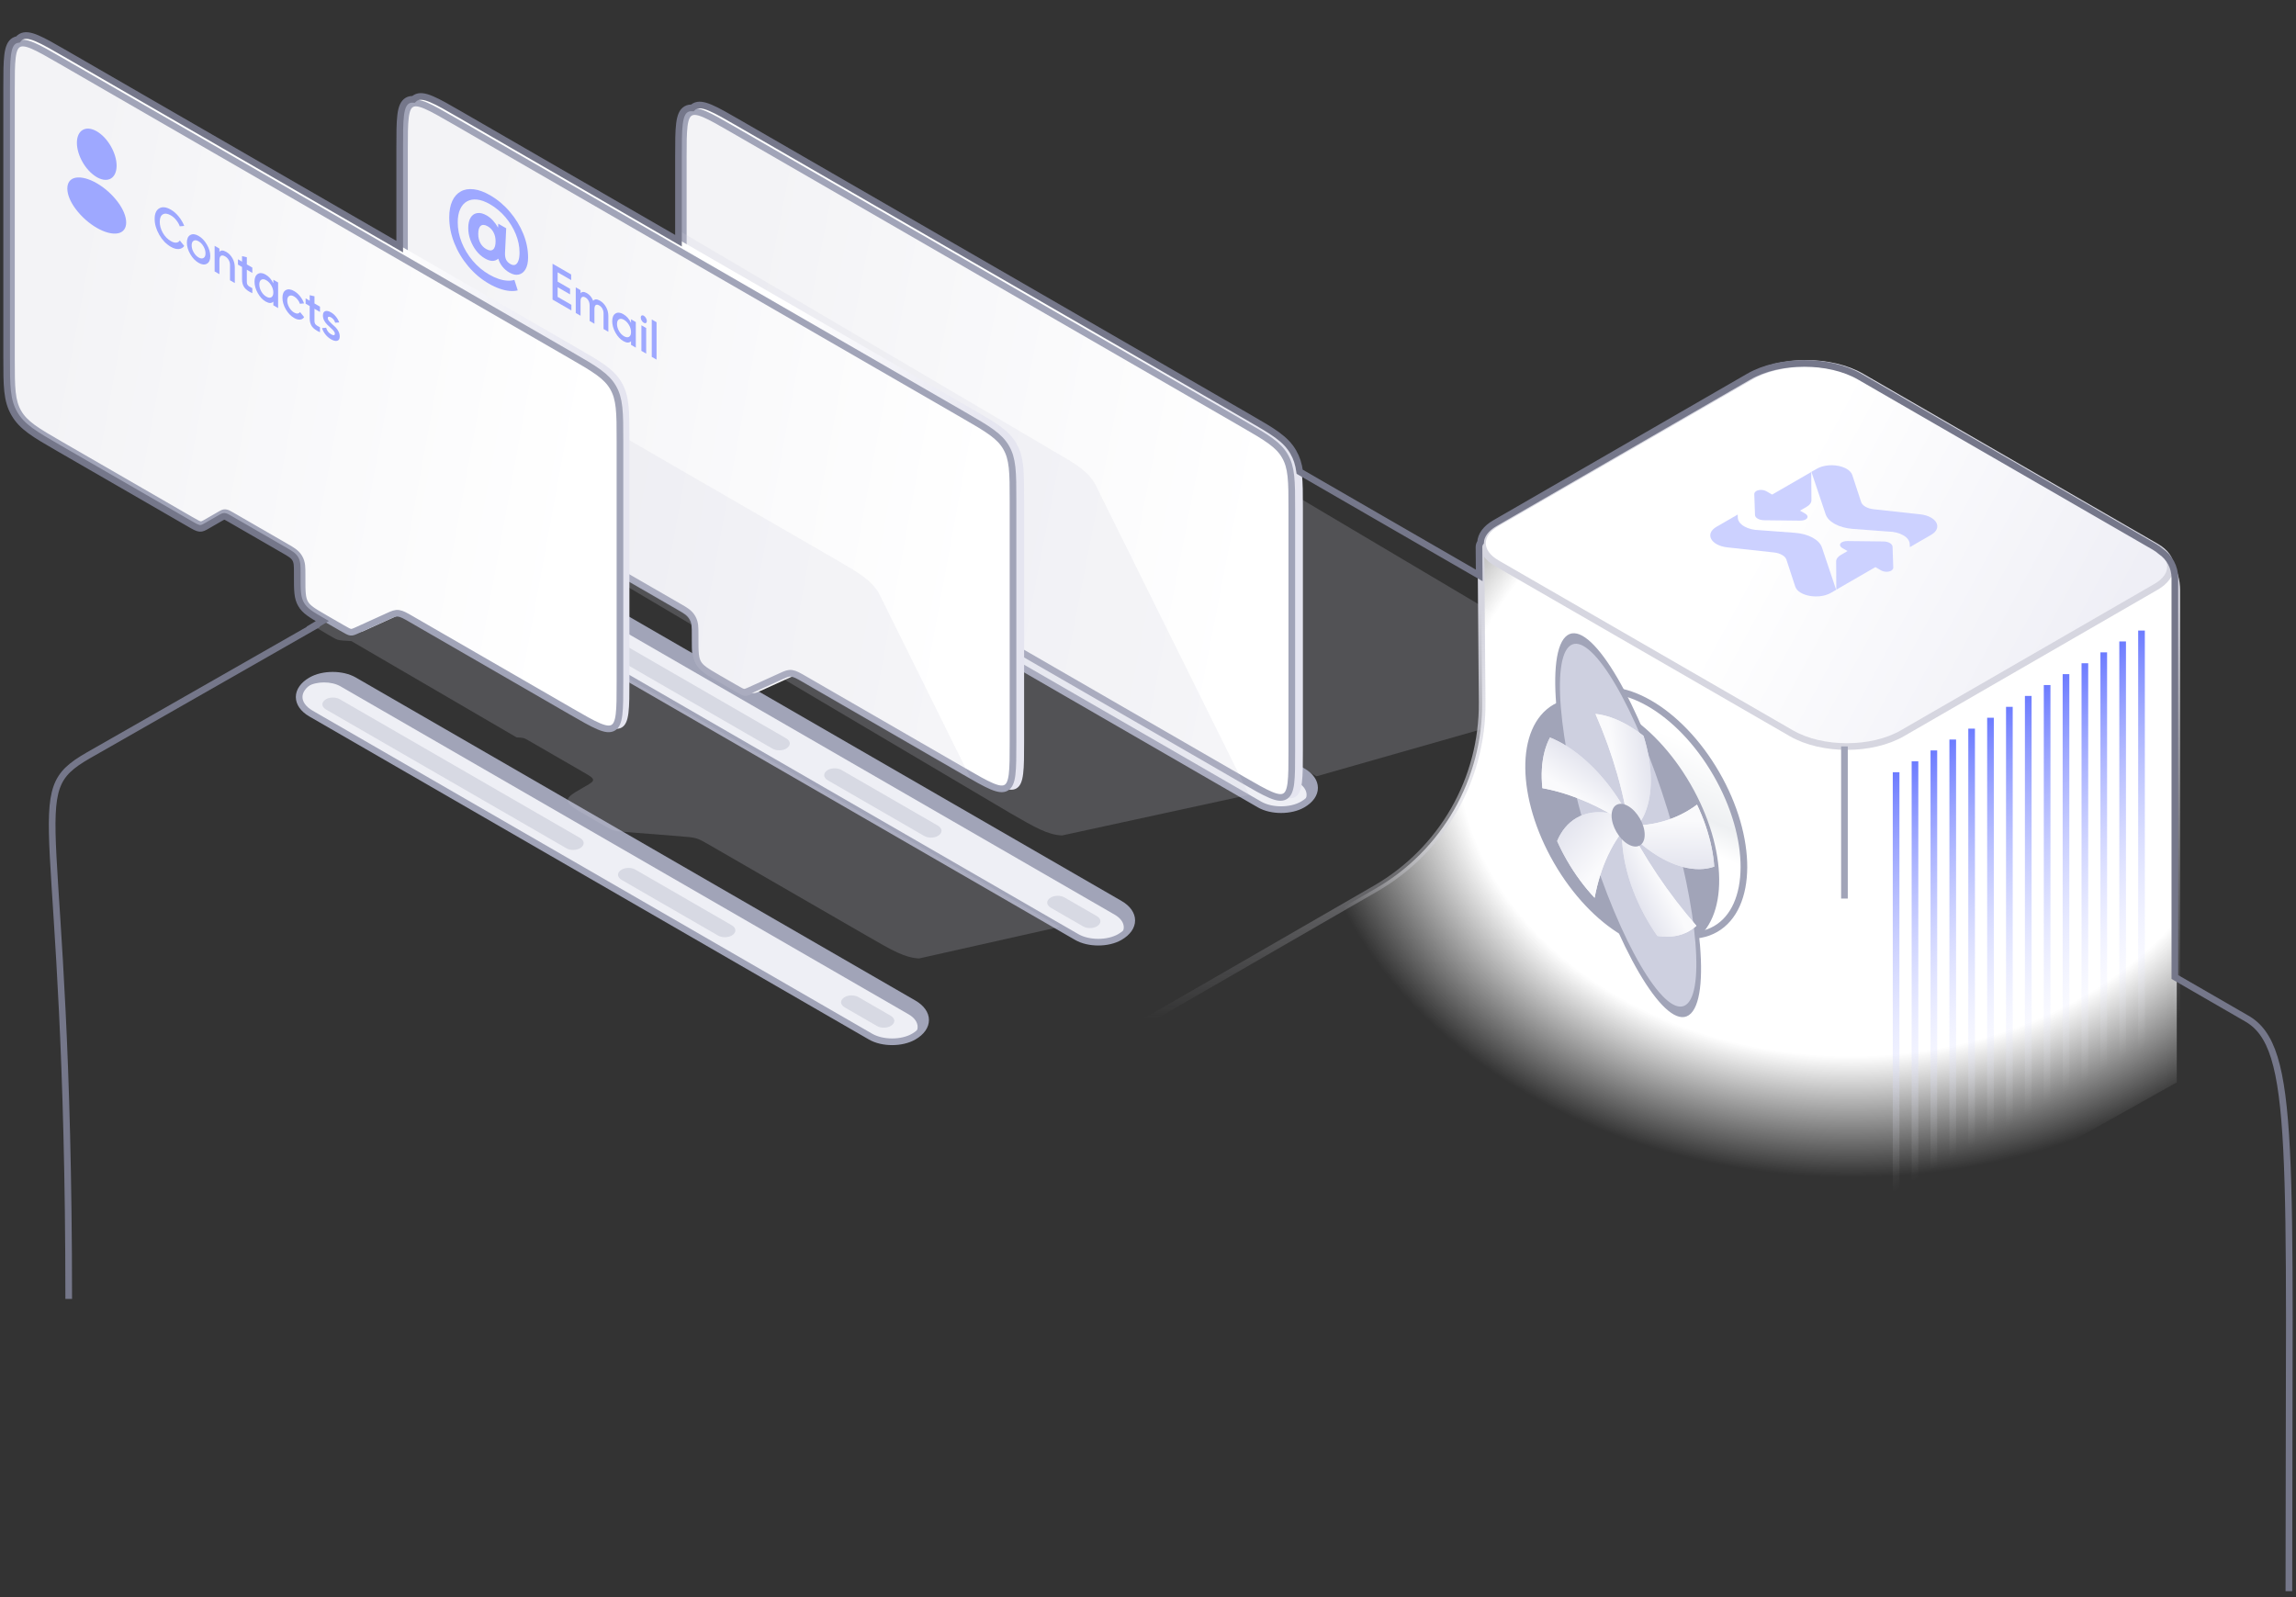 <svg width="345" height="240" viewBox="0 0 345 240" fill="none" xmlns="http://www.w3.org/2000/svg">
<rect x="0" y="0" width="345" height="240" fill="#333333" stroke="none"/>
<path opacity="0.2" d="M129.635 35.919L234.309 97.997C238.95 100.749 237.592 105.314 231.628 107.015L197.808 116.658L96.096 57.935L129.635 35.919Z" fill="#CED0E0"/>
<path d="M47.215 101.987C48.792 101.077 51.349 101.077 52.926 101.987L137.583 150.864C139.686 152.078 139.686 154.047 137.583 155.261C136.006 156.171 133.449 156.171 131.872 155.261L47.215 106.384C45.112 105.17 45.112 103.201 47.215 101.987Z" fill="#A1A4B8"/>
<path d="M46.228 103.138C47.591 102.351 49.802 102.351 51.166 103.138L136.522 152.419C138.34 153.469 138.34 155.171 136.522 156.22C135.159 157.008 132.948 157.008 131.584 156.22L46.228 106.94C44.409 105.89 44.409 104.188 46.228 103.138Z" fill="#EEEFF5"/>
<path opacity="0.3" d="M93.424 130.667C93.985 130.343 94.894 130.343 95.455 130.667L109.938 139.029C110.686 139.461 110.686 140.161 109.938 140.592C109.378 140.916 108.469 140.916 107.908 140.592L93.424 132.23C92.677 131.799 92.677 131.099 93.424 130.667Z" fill="#A1A4B8"/>
<path opacity="0.3" d="M126.941 149.824C127.502 149.501 128.411 149.501 128.972 149.824L133.819 152.623C134.566 153.054 134.566 153.754 133.819 154.186C133.258 154.51 132.349 154.51 131.788 154.186L126.941 151.388C126.194 150.956 126.194 150.256 126.941 149.824Z" fill="#A1A4B8"/>
<path opacity="0.3" d="M49.002 105.062C49.562 104.738 50.472 104.738 51.032 105.062L87.142 125.91C87.89 126.342 87.89 127.041 87.142 127.473C86.582 127.797 85.673 127.797 85.112 127.473L49.002 106.625C48.254 106.193 48.254 105.493 49.002 105.062Z" fill="#A1A4B8"/>
<path d="M46.742 102.246C48.532 101.212 51.435 101.212 53.225 102.246L137.295 150.784C139.682 152.162 139.682 154.396 137.295 155.774V155.774C135.505 156.808 132.602 156.808 130.812 155.774L46.742 107.236C44.355 105.858 44.355 103.624 46.742 102.246V102.246Z" stroke="#A1A4B8" stroke-linejoin="round"/>
<path d="M78.19 87.02C79.767 86.109 82.324 86.109 83.901 87.02L168.558 135.897C170.661 137.111 170.661 139.079 168.558 140.293C166.981 141.203 164.424 141.203 162.847 140.293L78.19 91.416C76.087 90.202 76.087 88.234 78.19 87.02Z" fill="#A1A4B8"/>
<path d="M77.203 88.171C78.566 87.383 80.777 87.383 82.141 88.171L167.497 137.451C169.316 138.501 169.316 140.203 167.497 141.253C166.134 142.04 163.923 142.04 162.559 141.253L77.203 91.972C75.384 90.922 75.384 89.221 77.203 88.171Z" fill="#EEEFF5"/>
<path opacity="0.3" d="M124.399 115.699C124.96 115.375 125.869 115.375 126.43 115.699L140.913 124.061C141.661 124.493 141.661 125.193 140.913 125.624C140.353 125.948 139.444 125.948 138.883 125.624L124.399 117.262C123.652 116.83 123.652 116.131 124.399 115.699Z" fill="#A1A4B8"/>
<path opacity="0.3" d="M157.916 134.857C158.477 134.533 159.386 134.533 159.947 134.857L164.794 137.655C165.541 138.087 165.541 138.786 164.794 139.218C164.233 139.542 163.324 139.542 162.763 139.218L157.916 136.42C157.169 135.988 157.169 135.288 157.916 134.857Z" fill="#A1A4B8"/>
<path opacity="0.3" d="M79.977 90.094C80.538 89.77 81.447 89.77 82.007 90.094L118.118 110.942C118.865 111.373 118.865 112.073 118.118 112.505C117.557 112.829 116.648 112.829 116.087 112.505L79.977 91.657C79.229 91.225 79.229 90.525 79.977 90.094Z" fill="#A1A4B8"/>
<path d="M77.717 87.278C79.507 86.245 82.41 86.245 84.2 87.278L168.27 135.816C170.657 137.194 170.657 139.428 168.27 140.806V140.806C166.48 141.84 163.577 141.84 161.787 140.806L77.717 92.269C75.33 90.891 75.33 88.656 77.717 87.278V87.278Z" stroke="#A1A4B8" stroke-linejoin="round"/>
<path d="M105.66 67.105C107.237 66.194 109.794 66.194 111.371 67.105L196.028 115.982C198.13 117.195 198.13 119.164 196.028 120.378C194.451 121.288 191.894 121.288 190.317 120.378L105.66 71.501C103.557 70.287 103.557 68.319 105.66 67.105Z" fill="#A1A4B8"/>
<path d="M104.672 68.255C106.036 67.468 108.247 67.468 109.611 68.255L194.967 117.536C196.785 118.585 196.785 120.287 194.967 121.337C193.603 122.125 191.392 122.125 190.029 121.337L104.672 72.057C102.854 71.007 102.854 69.305 104.672 68.255Z" fill="#EEEFF5"/>
<path opacity="0.3" d="M151.869 95.783C152.43 95.46 153.339 95.46 153.9 95.783L168.383 104.146C169.131 104.577 169.131 105.277 168.383 105.709C167.822 106.032 166.913 106.032 166.353 105.709L151.869 97.347C151.121 96.915 151.121 96.215 151.869 95.783Z" fill="#A1A4B8"/>
<path opacity="0.3" d="M185.387 114.941C185.947 114.617 186.856 114.617 187.417 114.941L192.264 117.739C193.011 118.171 193.011 118.871 192.264 119.303C191.703 119.626 190.794 119.626 190.233 119.303L185.387 116.504C184.639 116.073 184.639 115.373 185.387 114.941Z" fill="#A1A4B8"/>
<path opacity="0.3" d="M107.447 70.178C108.007 69.855 108.916 69.855 109.477 70.178L145.587 91.027C146.335 91.458 146.335 92.158 145.587 92.59C145.027 92.913 144.117 92.913 143.557 92.59L107.447 71.742C106.699 71.31 106.699 70.61 107.447 70.178Z" fill="#A1A4B8"/>
<path d="M105.187 67.363C106.977 66.33 109.879 66.33 111.67 67.363L195.74 115.901C198.127 117.279 198.127 119.513 195.74 120.891V120.891C193.95 121.925 191.047 121.925 189.257 120.891L105.187 72.353C102.8 70.975 102.8 68.741 105.187 67.363V67.363Z" stroke="#A1A4B8" stroke-linejoin="round"/>
<path d="M187.877 62.707L111.37 18.535C107.647 16.386 105.785 15.311 104.629 15.979C103.472 16.647 103.472 18.796 103.472 23.095V63.577C103.472 67.876 103.472 70.025 104.629 72.028C105.785 74.031 107.647 75.106 111.37 77.256L130.899 88.531L130.9 88.531C131.707 88.997 132.11 89.23 132.473 89.266C132.836 89.302 133.122 89.137 133.692 88.807L133.692 88.807L135.609 87.7C135.894 87.535 136.037 87.452 136.218 87.47C136.4 87.488 136.601 87.605 137.005 87.838L145.166 92.55L187.877 117.209C191.6 119.358 193.461 120.433 194.618 119.765C195.775 119.097 195.775 116.948 195.775 112.649V76.386C195.775 72.087 195.775 69.937 194.618 67.934C193.461 65.931 191.6 64.856 187.877 62.707Z" fill="url(#paint0_linear_125_3424)"/>
<path d="M132.153 88.705L132.153 88.705L132.153 88.705C131.558 89.049 131.34 89.162 131.075 89.136C130.81 89.11 130.509 88.945 129.667 88.459L129.667 88.459L110.137 77.183C108.263 76.102 106.901 75.314 105.862 74.553C104.834 73.8 104.186 73.118 103.702 72.279C103.218 71.44 102.951 70.538 102.813 69.272C102.673 67.991 102.672 66.418 102.672 64.254V23.773C102.672 21.609 102.673 20.037 102.813 18.917C102.951 17.811 103.218 17.217 103.702 16.937C104.186 16.657 104.834 16.724 105.862 17.157C106.901 17.596 108.263 18.381 110.137 19.463L186.644 63.635C188.518 64.716 189.88 65.504 190.919 66.265C191.947 67.018 192.594 67.7 193.079 68.539C193.563 69.378 193.83 70.28 193.968 71.546C194.108 72.827 194.109 74.4 194.109 76.563V112.827C194.109 114.99 194.108 116.562 193.968 117.682C193.83 118.789 193.563 119.383 193.079 119.663C192.594 119.942 191.947 119.876 190.919 119.442C189.88 119.003 188.518 118.218 186.644 117.136L143.933 92.477L135.772 87.766C135.75 87.753 135.729 87.74 135.708 87.728C135.368 87.532 135.083 87.366 134.819 87.34C134.556 87.314 134.355 87.431 134.115 87.571C134.1 87.579 134.085 87.588 134.069 87.597L132.153 88.705L132.153 88.705Z" fill="url(#paint1_linear_125_3424)" stroke="#A1A4B8"/>
<path opacity="0.2" d="M102.112 34.705L157.8 67.488C161.523 69.638 163.385 70.712 164.541 72.716L187.699 119.433L159.582 125.546C157.443 125.445 155.582 124.37 151.859 122.221L80.263 79.877L100.898 80.907L102.112 34.705Z" fill="#CED0E0"/>
<path fill-rule="evenodd" clip-rule="evenodd" d="M153.884 75.098C153.884 70.799 153.884 68.649 152.727 66.646C151.571 64.643 149.709 63.568 145.986 61.419L69.479 17.247C65.756 15.098 63.895 14.023 62.738 14.691C61.581 15.358 61.581 17.508 61.581 21.807V62.289C61.581 66.588 61.581 68.737 62.738 70.74C63.895 72.743 65.756 73.818 69.479 75.968L89.009 87.243C89.816 87.709 90.22 87.942 90.583 87.978C90.946 88.014 91.231 87.849 91.802 87.519L93.718 86.412C94.003 86.247 94.146 86.164 94.328 86.182C94.509 86.2 94.711 86.317 95.115 86.55L103.276 91.261C104.206 91.799 104.672 92.067 104.961 92.568C105.25 93.069 105.25 93.606 105.25 94.681V95.18C105.25 97.329 105.25 98.404 105.828 99.406C106.406 100.407 107.337 100.945 109.199 102.019L111.674 103.449C112.419 103.879 112.792 104.094 113.132 104.14C113.472 104.187 113.75 104.061 114.305 103.808L118.888 101.725C119.582 101.409 119.93 101.252 120.355 101.31C120.78 101.368 121.246 101.637 122.177 102.174L145.986 115.921C149.709 118.07 151.571 119.145 152.727 118.477C153.884 117.809 153.884 115.66 153.884 111.361V75.098Z" fill="url(#paint2_linear_125_3424)"/>
<path d="M151.187 67.25C151.671 68.089 151.938 68.991 152.076 70.257C152.216 71.538 152.217 73.111 152.217 75.275V111.538C152.217 113.702 152.216 115.274 152.076 116.394C151.938 117.5 151.671 118.094 151.187 118.374C150.702 118.654 150.054 118.587 149.027 118.154C147.987 117.715 146.626 116.93 144.752 115.848L120.943 102.102L120.858 102.053C120.008 101.562 119.467 101.249 118.966 101.181C118.465 101.112 118.062 101.296 117.428 101.584L117.365 101.613L112.782 103.696C112.203 103.959 111.991 104.045 111.743 104.011C111.495 103.977 111.217 103.825 110.44 103.376L107.964 101.947C107.021 101.402 106.358 101.018 105.856 100.65C105.366 100.291 105.095 99.994 104.9 99.656C104.705 99.318 104.583 98.935 104.517 98.332C104.449 97.713 104.449 96.946 104.449 95.857V95.359V95.325C104.449 94.816 104.449 94.385 104.409 94.018C104.366 93.627 104.271 93.232 104.033 92.819C103.794 92.406 103.499 92.126 103.182 91.894C102.884 91.675 102.511 91.46 102.07 91.206L102.041 91.189L93.88 86.477C93.858 86.464 93.837 86.452 93.816 86.44C93.476 86.243 93.19 86.078 92.927 86.052C92.664 86.026 92.463 86.143 92.223 86.282C92.208 86.291 92.193 86.3 92.177 86.309L90.261 87.416C89.665 87.76 89.448 87.874 89.183 87.848C88.918 87.822 88.617 87.657 87.775 87.17L68.245 75.895C66.371 74.813 65.009 74.026 63.969 73.264C62.942 72.511 62.294 71.83 61.81 70.991C61.325 70.152 61.059 69.25 60.921 67.984C60.781 66.702 60.78 65.129 60.78 62.966V22.484C60.78 20.32 60.781 18.749 60.921 17.629C61.059 16.522 61.325 15.928 61.81 15.648C62.294 15.369 62.942 15.435 63.969 15.869C65.009 16.308 66.371 17.093 68.245 18.174L144.752 62.346C146.626 63.428 147.987 64.215 149.027 64.977C150.054 65.729 150.702 66.411 151.187 67.25Z" fill="url(#paint3_linear_125_3424)" stroke="#A1A4B8"/>
<path d="M97.933 53.624V48.007L98.653 48.422V54.039L97.933 53.624Z" fill="#9EA8FF"/>
<path d="M97.058 48.54C96.969 48.591 96.862 48.581 96.738 48.509C96.613 48.437 96.504 48.323 96.411 48.166C96.322 48.008 96.278 47.856 96.278 47.713C96.278 47.569 96.322 47.471 96.411 47.42C96.5 47.364 96.609 47.373 96.738 47.447C96.866 47.522 96.975 47.638 97.064 47.797C97.153 47.951 97.197 48.1 97.197 48.243C97.197 48.387 97.151 48.486 97.058 48.54ZM96.378 52.725V48.878L97.097 49.294V53.141L96.378 52.725Z" fill="#9EA8FF"/>
<path d="M94.82 47.978L95.539 48.394V52.241L94.82 51.825V51.272C94.549 51.551 94.16 51.545 93.653 51.252C93.196 50.988 92.805 50.568 92.481 49.99C92.156 49.408 91.994 48.835 91.994 48.271C91.994 47.701 92.156 47.315 92.481 47.113C92.805 46.91 93.196 46.941 93.653 47.205C94.16 47.497 94.549 47.937 94.82 48.525V47.978ZM93.014 49.744C93.214 50.09 93.465 50.351 93.767 50.525C94.069 50.7 94.32 50.729 94.52 50.614C94.719 50.493 94.82 50.256 94.82 49.902C94.82 49.548 94.719 49.198 94.52 48.852C94.32 48.5 94.069 48.237 93.767 48.063C93.465 47.889 93.214 47.862 93.014 47.982C92.814 48.098 92.714 48.332 92.714 48.686C92.714 49.04 92.814 49.393 93.014 49.744Z" fill="#9EA8FF"/>
<path d="M90.151 45.184C90.529 45.402 90.833 45.718 91.064 46.134C91.295 46.549 91.411 46.996 91.411 47.473V49.858L90.691 49.442V47.111C90.691 46.844 90.633 46.606 90.518 46.395C90.403 46.18 90.245 46.015 90.045 45.899C89.823 45.771 89.645 45.753 89.512 45.845C89.383 45.94 89.319 46.157 89.319 46.495V48.65L88.599 48.234V45.903C88.599 45.636 88.543 45.399 88.432 45.191C88.326 44.981 88.172 44.818 87.972 44.703C87.755 44.577 87.577 44.562 87.439 44.657C87.302 44.746 87.233 44.958 87.233 45.291V47.446L86.513 47.03V43.183L87.233 43.599V44.06C87.446 43.809 87.764 43.805 88.186 44.049C88.612 44.295 88.928 44.68 89.132 45.203C89.354 44.926 89.694 44.919 90.151 45.184Z" fill="#9EA8FF"/>
<path d="M83.792 44.613L85.858 45.806V46.652L83.026 45.017V39.631L85.825 41.247V42.093L83.792 40.92V42.32L85.658 43.397V44.236L83.792 43.159V44.613Z" fill="#9EA8FF"/>
<path d="M73.478 42.639C72.297 41.957 71.257 41.082 70.36 40.013C69.462 38.944 68.76 37.774 68.255 36.502C67.755 35.233 67.504 33.954 67.504 32.666C67.504 31.68 67.657 30.857 67.961 30.198C68.265 29.539 68.693 29.06 69.245 28.762C69.797 28.457 70.447 28.352 71.195 28.445C71.943 28.532 72.758 28.83 73.64 29.339C74.76 29.985 75.748 30.813 76.604 31.821C77.465 32.827 78.138 33.926 78.623 35.12C79.108 36.307 79.351 37.497 79.351 38.688C79.351 39.414 79.224 40.001 78.972 40.448C78.719 40.889 78.378 41.158 77.95 41.256C77.527 41.356 77.06 41.259 76.55 40.964C76.121 40.717 75.766 40.412 75.482 40.048C75.198 39.685 74.994 39.292 74.871 38.87C74.613 39.096 74.319 39.207 73.989 39.204C73.658 39.201 73.284 39.079 72.867 38.838C72.376 38.555 71.943 38.172 71.567 37.688C71.195 37.201 70.901 36.663 70.685 36.072C70.468 35.475 70.36 34.871 70.36 34.26C70.36 33.6 70.481 33.078 70.723 32.691C70.966 32.305 71.296 32.081 71.714 32.02C72.132 31.952 72.603 32.071 73.13 32.374C73.79 32.756 74.362 33.368 74.847 34.21L74.871 33.615L76.062 34.303L75.884 38.012C75.869 38.414 75.923 38.748 76.047 39.013C76.171 39.278 76.382 39.497 76.681 39.67C76.96 39.831 77.202 39.871 77.409 39.791C77.615 39.704 77.775 39.506 77.888 39.196C78.007 38.884 78.066 38.467 78.066 37.947C78.066 37.021 77.878 36.099 77.501 35.18C77.125 34.255 76.601 33.402 75.931 32.621C75.265 31.838 74.492 31.192 73.609 30.682C72.918 30.283 72.278 30.053 71.69 29.992C71.108 29.927 70.597 30.02 70.158 30.269C69.725 30.515 69.387 30.903 69.145 31.435C68.902 31.96 68.781 32.62 68.781 33.412C68.781 34.428 68.98 35.435 69.377 36.433C69.774 37.431 70.326 38.348 71.033 39.186C71.745 40.026 72.57 40.718 73.509 41.26C73.978 41.531 74.442 41.744 74.902 41.9C75.361 42.056 75.794 42.146 76.201 42.17C76.609 42.199 76.973 42.161 77.293 42.056L77.795 43.635C77.419 43.732 76.999 43.758 76.534 43.714C76.07 43.67 75.577 43.555 75.056 43.369C74.54 43.192 74.014 42.949 73.478 42.639ZM73.044 37.416C73.488 37.672 73.836 37.698 74.089 37.493C74.342 37.282 74.468 36.868 74.468 36.251C74.468 35.749 74.365 35.305 74.159 34.92C73.958 34.531 73.666 34.227 73.284 34.007C72.846 33.753 72.498 33.728 72.24 33.93C71.987 34.135 71.861 34.543 71.861 35.154C71.861 35.656 71.964 36.105 72.17 36.503C72.376 36.894 72.668 37.199 73.044 37.416Z" fill="#9EA8FF"/>
<path opacity="0.2" fill-rule="evenodd" clip-rule="evenodd" d="M63.781 84.341L159.238 139.28L138.107 144.027C135.969 143.926 134.107 142.851 130.384 140.702L106.575 126.956C105.644 126.418 105.178 126.149 104.615 125.983C104.052 125.817 103.441 125.769 102.22 125.672L94.16 125.034C93.183 124.956 92.695 124.918 92.244 124.785C91.794 124.652 91.421 124.437 90.676 124.007L88.201 122.578C86.339 121.503 85.409 120.966 85.321 120.348C85.234 119.731 86.024 119.275 87.605 118.362L87.972 118.151C88.762 117.694 89.157 117.466 89.113 117.158C89.07 116.849 88.604 116.58 87.674 116.043L79.513 111.331C79.109 111.098 78.907 110.981 78.662 110.914C78.416 110.846 78.152 110.833 77.625 110.808L52.792 96.336C51.736 96.286 51.208 96.261 50.718 96.126C50.227 95.99 48.107 94.641 47.299 94.175" fill="#CED0E0"/>
<path opacity="0.2" fill-rule="evenodd" clip-rule="evenodd" d="M145.775 116.937L145.847 116.961L132.073 89.159C130.916 87.156 129.055 86.081 125.332 83.931L60.347 46.366V62.715C60.347 67.014 60.347 69.164 61.504 71.167C62.66 73.17 64.522 74.245 68.245 76.394L87.775 87.67L87.775 87.67C88.582 88.136 88.986 88.369 89.348 88.405C89.711 88.441 89.997 88.276 90.567 87.946L92.484 86.838C92.769 86.674 92.912 86.591 93.093 86.609C93.275 86.627 93.476 86.743 93.88 86.977L102.041 91.688C102.972 92.226 103.437 92.494 103.726 92.995C104.016 93.496 104.016 94.033 104.016 95.108V95.607C104.016 97.756 104.016 98.831 104.594 99.832C105.172 100.834 106.103 101.371 107.964 102.446L110.44 103.875C111.185 104.306 111.557 104.521 111.898 104.567C112.238 104.614 112.515 104.487 113.071 104.235L117.654 102.152C118.348 101.836 118.695 101.678 119.12 101.736C119.546 101.794 120.011 102.063 120.943 102.601L144.752 116.347C145.11 116.554 145.45 116.751 145.775 116.937Z" fill="#CED0E0"/>
<path fill-rule="evenodd" clip-rule="evenodd" d="M94.576 65.943C94.576 61.644 94.576 59.495 93.42 57.491C92.263 55.488 90.402 54.413 86.679 52.264L10.171 8.092C6.449 5.943 4.587 4.868 3.43 5.536C2.274 6.204 2.274 8.353 2.274 12.652V53.134C2.274 57.433 2.274 59.582 3.43 61.585C4.587 63.589 6.449 64.663 10.171 66.813L29.701 78.088C30.509 78.554 30.912 78.787 31.275 78.823C31.638 78.859 31.924 78.694 32.494 78.364L34.41 77.257C34.696 77.092 34.838 77.009 35.02 77.027C35.201 77.045 35.403 77.162 35.807 77.395L43.968 82.107C44.899 82.644 45.364 82.913 45.653 83.414C45.942 83.914 45.942 84.452 45.942 85.526V86.025C45.942 88.175 45.942 89.249 46.521 90.251C47.099 91.253 48.03 91.79 49.891 92.865L52.367 94.294C53.112 94.724 53.484 94.939 53.824 94.986C54.164 95.032 54.442 94.906 54.998 94.653L59.58 92.57C60.275 92.255 60.622 92.097 61.047 92.155C61.472 92.213 61.938 92.482 62.869 93.019L86.679 106.766C90.402 108.915 92.263 109.99 93.42 109.322C94.576 108.655 94.576 106.505 94.576 102.206V65.943Z" fill="url(#paint4_linear_125_3424)"/>
<path d="M92.127 58.237C92.611 59.076 92.878 59.978 93.016 61.244C93.156 62.526 93.156 64.099 93.156 66.262V102.526C93.156 104.689 93.156 106.261 93.016 107.381C92.878 108.487 92.611 109.082 92.127 109.361C91.642 109.641 90.994 109.575 89.967 109.141C88.927 108.702 87.566 107.917 85.692 106.835L61.883 93.089L61.798 93.04C60.948 92.549 60.407 92.236 59.906 92.168C59.405 92.1 59.002 92.283 58.368 92.572L58.305 92.6L53.722 94.683C53.143 94.947 52.931 95.032 52.683 94.999C52.435 94.965 52.157 94.812 51.38 94.363L48.904 92.934C47.961 92.389 47.298 92.005 46.795 91.638C46.306 91.279 46.035 90.982 45.84 90.644C45.645 90.305 45.523 89.922 45.457 89.319C45.389 88.7 45.389 87.933 45.389 86.844V86.346V86.312C45.389 85.803 45.389 85.372 45.349 85.005C45.306 84.615 45.211 84.219 44.972 83.806C44.734 83.393 44.439 83.113 44.122 82.881C43.824 82.663 43.451 82.447 43.01 82.193L42.981 82.176L34.82 77.464C34.798 77.452 34.777 77.439 34.755 77.427C34.416 77.23 34.13 77.065 33.867 77.039C33.604 77.013 33.403 77.13 33.163 77.269C33.148 77.278 33.133 77.287 33.117 77.296L31.201 78.403C30.605 78.748 30.387 78.861 30.123 78.835C29.858 78.809 29.557 78.644 28.714 78.158L9.185 66.882C7.311 65.8 5.949 65.013 4.909 64.251C3.882 63.499 3.234 62.817 2.75 61.978C2.265 61.139 1.999 60.237 1.861 58.971C1.721 57.69 1.72 56.117 1.72 53.953V13.471C1.72 11.308 1.721 9.736 1.861 8.616C1.999 7.51 2.265 6.915 2.75 6.636C3.234 6.356 3.882 6.422 4.909 6.856C5.949 7.295 7.311 8.08 9.185 9.162L85.692 53.333C87.566 54.415 88.927 55.202 89.967 55.964C90.994 56.717 91.642 57.398 92.127 58.237Z" fill="url(#paint5_linear_125_3424)" stroke="#A1A4B8"/>
<path d="M49.255 47.82C49.255 47.948 49.315 48.085 49.435 48.231C49.559 48.375 49.708 48.525 49.881 48.681C50.059 48.835 50.237 48.999 50.414 49.174C50.592 49.348 50.741 49.557 50.861 49.801C50.985 50.042 51.047 50.294 51.047 50.555C51.047 50.924 50.923 51.142 50.674 51.209C50.43 51.278 50.121 51.205 49.748 50.99C49.419 50.8 49.137 50.558 48.902 50.263C48.666 49.968 48.495 49.648 48.389 49.305L49.008 49.247C49.124 49.683 49.37 50.01 49.748 50.228C50.126 50.446 50.314 50.411 50.314 50.124C50.314 50.001 50.252 49.865 50.128 49.716C50.008 49.57 49.859 49.42 49.681 49.266C49.508 49.11 49.333 48.944 49.155 48.77C48.977 48.596 48.826 48.39 48.702 48.154C48.582 47.916 48.522 47.668 48.522 47.412C48.522 47.058 48.637 46.84 48.868 46.758C49.104 46.678 49.395 46.739 49.741 46.939C50.017 47.098 50.261 47.311 50.474 47.577C50.692 47.842 50.859 48.133 50.974 48.451L50.368 48.493C50.252 48.134 50.044 47.867 49.741 47.693C49.604 47.613 49.488 47.583 49.395 47.6C49.302 47.613 49.255 47.686 49.255 47.82Z" fill="#9EA8FF"/>
<path d="M48.08 46.879L47.254 46.402V48.249C47.254 48.408 47.285 48.541 47.347 48.649C47.409 48.752 47.5 48.843 47.62 48.922C47.745 48.999 47.898 49.085 48.08 49.18V49.926C47.529 49.685 47.134 49.403 46.894 49.08C46.654 48.752 46.534 48.336 46.534 47.833V45.987L45.921 45.633V44.833L46.534 45.187V44.355L47.254 44.525V45.602L48.08 46.079V46.879Z" fill="#9EA8FF"/>
<path d="M44.202 47.787C43.7 47.497 43.28 47.06 42.942 46.475C42.609 45.893 42.442 45.317 42.442 44.748C42.442 44.173 42.609 43.79 42.942 43.597C43.28 43.403 43.7 43.45 44.202 43.74C44.526 43.927 44.821 44.187 45.088 44.521C45.354 44.854 45.554 45.211 45.688 45.59L45.068 45.648C44.992 45.42 44.877 45.209 44.721 45.017C44.57 44.822 44.395 44.667 44.195 44.551C43.902 44.382 43.655 44.355 43.455 44.471C43.26 44.589 43.162 44.82 43.162 45.163C43.162 45.507 43.26 45.851 43.455 46.194C43.655 46.541 43.902 46.798 44.195 46.968C44.39 47.08 44.566 47.128 44.721 47.11C44.881 47.094 45.001 47.02 45.081 46.887L45.701 47.652C45.559 47.878 45.354 48.004 45.088 48.029C44.821 48.055 44.526 47.974 44.202 47.787Z" fill="#9EA8FF"/>
<path d="M41.071 42.032L41.79 42.447V46.295L41.071 45.879V45.325C40.8 45.605 40.411 45.598 39.904 45.306C39.447 45.042 39.056 44.621 38.732 44.044C38.407 43.462 38.245 42.889 38.245 42.324C38.245 41.755 38.407 41.369 38.732 41.166C39.056 40.964 39.447 40.995 39.904 41.259C40.411 41.551 40.8 41.991 41.071 42.578V42.032ZM39.265 43.798C39.465 44.144 39.715 44.404 40.018 44.579C40.32 44.753 40.571 44.783 40.771 44.667C40.971 44.547 41.071 44.31 41.071 43.956C41.071 43.602 40.971 43.252 40.771 42.905C40.571 42.554 40.32 42.291 40.018 42.117C39.715 41.942 39.465 41.915 39.265 42.036C39.065 42.151 38.965 42.386 38.965 42.74C38.965 43.094 39.065 43.447 39.265 43.798Z" fill="#9EA8FF"/>
<path d="M37.915 41.011L37.089 40.534V42.38C37.089 42.539 37.12 42.673 37.182 42.78C37.245 42.883 37.336 42.974 37.456 43.053C37.58 43.13 37.733 43.216 37.915 43.311V44.058C37.364 43.816 36.969 43.534 36.729 43.211C36.489 42.883 36.369 42.467 36.369 41.965V40.118L35.756 39.764V38.964L36.369 39.318V38.487L37.089 38.656V39.733L37.915 40.21V41.011Z" fill="#9EA8FF"/>
<path d="M34.002 37.852C34.384 38.072 34.692 38.392 34.928 38.81C35.163 39.228 35.281 39.683 35.281 40.175V42.538L34.561 42.122V39.844C34.561 39.557 34.495 39.298 34.361 39.067C34.228 38.837 34.046 38.654 33.815 38.521C33.562 38.375 33.357 38.349 33.202 38.444C33.046 38.534 32.969 38.766 32.969 39.141V41.203L32.249 40.787V36.94L32.969 37.355V37.848C33.186 37.578 33.531 37.58 34.002 37.852Z" fill="#9EA8FF"/>
<path d="M29.839 39.495C29.351 39.213 28.935 38.779 28.593 38.191C28.251 37.604 28.08 37.026 28.08 36.456C28.08 35.887 28.251 35.506 28.593 35.314C28.935 35.121 29.351 35.166 29.839 35.448C30.332 35.733 30.748 36.168 31.085 36.752C31.427 37.34 31.598 37.918 31.598 38.488C31.598 39.057 31.427 39.438 31.085 39.63C30.748 39.825 30.332 39.78 29.839 39.495ZM29.1 37.914C29.299 38.261 29.546 38.518 29.839 38.688C30.132 38.857 30.379 38.884 30.579 38.768C30.779 38.653 30.879 38.421 30.879 38.072C30.879 37.723 30.779 37.376 30.579 37.029C30.379 36.683 30.132 36.425 29.839 36.256C29.546 36.087 29.299 36.06 29.1 36.175C28.9 36.291 28.8 36.523 28.8 36.872C28.8 37.221 28.9 37.568 29.1 37.914Z" fill="#9EA8FF"/>
<path d="M25.678 37.093C24.976 36.688 24.394 36.085 23.932 35.285C23.47 34.479 23.239 33.682 23.239 32.892C23.239 32.102 23.47 31.573 23.932 31.307C24.394 31.035 24.976 31.102 25.678 31.507C26.1 31.75 26.488 32.09 26.844 32.526C27.204 32.965 27.483 33.439 27.683 33.95L27.017 34.011C26.893 33.673 26.71 33.357 26.471 33.065C26.235 32.77 25.971 32.538 25.678 32.368C25.18 32.081 24.776 32.03 24.465 32.215C24.158 32.402 24.005 32.775 24.005 33.334C24.005 33.893 24.158 34.443 24.465 34.985C24.776 35.528 25.18 35.944 25.678 36.231C25.971 36.4 26.237 36.477 26.477 36.462C26.717 36.441 26.897 36.332 27.017 36.135L27.683 36.958C27.488 37.24 27.21 37.395 26.85 37.424C26.495 37.449 26.104 37.339 25.678 37.093Z" fill="#9EA8FF"/>
<path d="M14.538 19.733C12.893 18.783 11.555 19.555 11.555 21.455C11.555 23.319 12.817 25.557 14.463 26.572C14.513 26.594 14.563 26.623 14.601 26.652C14.614 26.659 14.62 26.663 14.633 26.67C14.639 26.674 14.639 26.674 14.645 26.677C16.253 27.541 17.516 26.761 17.522 24.901C17.522 23 16.184 20.683 14.538 19.733Z" fill="#9EA8FF"/>
<path d="M17.729 30.387C15.977 28.026 13.119 26.376 11.354 26.706C10.556 26.862 10.116 27.442 10.116 28.334C10.116 29.227 10.556 30.307 11.347 31.373C12.227 32.563 13.382 33.571 14.538 34.238C15.694 34.906 16.85 35.232 17.729 35.058C18.52 34.898 18.96 34.325 18.96 33.426C18.954 32.53 18.52 31.453 17.729 30.387Z" fill="#9EA8FF"/>
<path d="M206.707 133.519L164.042 158.141L247.557 207.222L287.321 184.938L327.084 162.655V88.687C327.084 85.824 325.555 83.18 323.074 81.752L287.723 61.414C277.628 55.606 265.174 55.741 255.208 61.767L223.491 80.945C222.887 81.31 222.521 81.966 222.526 82.672L222.711 105.545C222.804 117.071 216.69 127.757 206.707 133.519Z" fill="url(#paint6_radial_125_3424)" stroke="url(#paint7_linear_125_3424)"/>
<path d="M237.653 104.705C232.037 107.948 231.986 118.386 237.552 128.026C243.118 137.667 252.183 142.842 257.799 139.599C263.415 136.357 263.466 125.919 257.9 116.278C252.334 106.637 243.269 101.463 237.653 104.705Z" fill="url(#paint8_linear_125_3424)" stroke="#A1A4B8"/>
<path d="M233.688 106.308C228.256 109.444 228.384 119.803 233.939 129.426C239.495 139.048 248.402 144.338 253.834 141.202C259.266 138.066 259.138 127.707 253.583 118.084C248.027 108.462 239.12 103.172 233.688 106.308Z" fill="#A1A4B8" stroke="#A1A4B8"/>
<ellipse cx="244.646" cy="124" rx="18.362" ry="10.601" transform="matrix(-0.5 -1.5 0.5 -0.5 304.97 552.97)" fill="#CED0E0" stroke="#A1A4B8"/>
<path fill-rule="evenodd" clip-rule="evenodd" d="M248.055 117.248C248.055 121.007 246.857 123.751 244.877 125.24C244.114 119.315 242.325 113.194 239.745 107.282C241.257 107.443 242.912 108.006 244.647 109.007C245.436 109.463 246.209 109.99 246.959 110.579C247.664 112.833 248.055 115.1 248.055 117.248Z" fill="url(#paint9_linear_125_3424)"/>
<path fill-rule="evenodd" clip-rule="evenodd" d="M252.823 130.264C249.678 129.421 246.494 127.136 243.781 124.044C248.171 124.308 251.964 123.185 254.995 120.912C255.982 122.985 256.739 125.167 257.188 127.361C257.392 128.359 257.524 129.318 257.588 130.232C256.226 130.708 254.619 130.745 252.823 130.264Z" fill="url(#paint10_linear_125_3424)"/>
<path fill-rule="evenodd" clip-rule="evenodd" d="M249.034 140.646C249.751 140.761 250.455 140.792 251.138 140.731C252.641 140.597 253.904 140.031 254.906 139.118C250.756 134.384 247.004 128.844 243.968 122.783C243.394 125.872 243.844 129.799 245.472 133.994C246.402 136.39 247.625 138.639 249.034 140.646Z" fill="url(#paint11_linear_125_3424)"/>
<path fill-rule="evenodd" clip-rule="evenodd" d="M236.899 122.91C239.201 121.581 242.152 121.834 245.162 123.327C242.344 126.201 240.493 130.191 239.61 134.914C238.104 133.314 236.693 131.425 235.466 129.3C234.909 128.334 234.412 127.36 233.977 126.386C234.61 124.87 235.584 123.669 236.899 122.91Z" fill="url(#paint12_linear_125_3424)"/>
<path fill-rule="evenodd" clip-rule="evenodd" d="M232.902 110.822C232.578 111.431 232.31 112.117 232.106 112.879C231.657 114.555 231.557 116.445 231.762 118.435C236.128 119.222 240.847 121.268 245.632 124.599C243.943 120.735 241.379 117.03 238.235 114.242C236.439 112.649 234.629 111.512 232.902 110.822Z" fill="url(#paint13_linear_125_3424)"/>
<path fill-rule="evenodd" clip-rule="evenodd" d="M248.055 117.248C248.055 121.007 246.857 123.751 244.877 125.24C244.114 119.315 242.325 113.194 239.745 107.282C241.257 107.443 242.912 108.006 244.647 109.007C245.436 109.463 246.209 109.99 246.959 110.579C247.664 112.833 248.055 115.1 248.055 117.248Z" fill="url(#paint14_linear_125_3424)"/>
<path fill-rule="evenodd" clip-rule="evenodd" d="M252.823 130.264C249.678 129.421 246.494 127.136 243.781 124.044C248.171 124.308 251.964 123.185 254.995 120.912C255.982 122.985 256.739 125.167 257.188 127.361C257.392 128.359 257.524 129.318 257.588 130.232C256.226 130.708 254.619 130.745 252.823 130.264Z" fill="url(#paint15_linear_125_3424)"/>
<path fill-rule="evenodd" clip-rule="evenodd" d="M249.034 140.646C249.751 140.761 250.455 140.792 251.138 140.731C252.641 140.597 253.904 140.031 254.906 139.118C250.756 134.384 247.004 128.844 243.968 122.783C243.394 125.872 243.844 129.799 245.472 133.994C246.402 136.39 247.625 138.639 249.034 140.646Z" fill="url(#paint16_linear_125_3424)"/>
<path fill-rule="evenodd" clip-rule="evenodd" d="M236.899 122.91C239.201 121.581 242.152 121.834 245.162 123.327C242.344 126.201 240.493 130.191 239.61 134.914C238.104 133.314 236.693 131.425 235.466 129.3C234.909 128.334 234.412 127.36 233.977 126.386C234.61 124.87 235.584 123.669 236.899 122.91Z" fill="url(#paint17_linear_125_3424)"/>
<path fill-rule="evenodd" clip-rule="evenodd" d="M232.902 110.822C232.578 111.431 232.31 112.117 232.106 112.879C231.657 114.555 231.557 116.445 231.762 118.435C236.128 119.222 240.847 121.268 245.632 124.599C243.943 120.735 241.379 117.03 238.235 114.242C236.439 112.649 234.629 111.512 232.902 110.822Z" fill="url(#paint18_linear_125_3424)"/>
<circle cx="2.871" cy="2.871" r="2.871" transform="matrix(0.866 0.5 0 1 242.161 119.693)" fill="#A1A4B8"/>
<path d="M263.052 56.602C267.656 53.943 275.121 53.944 279.725 56.602L323.987 82.156C326.865 83.818 326.865 86.511 323.987 88.173L285.85 110.191C281.246 112.849 273.781 112.849 269.177 110.191L224.915 84.636C222.037 82.975 222.037 80.281 224.915 78.62L263.052 56.602Z" fill="url(#paint19_linear_125_3424)" stroke="#D6D6E0"/>
<path d="M277.149 112.164V135.026" stroke="#A1A4B8"/>
<path d="M284.912 116.042V178.98" stroke="url(#paint20_linear_125_3424)"/>
<path d="M287.749 114.405V177.342" stroke="url(#paint21_linear_125_3424)"/>
<path d="M290.585 112.767V175.705" stroke="url(#paint22_linear_125_3424)"/>
<path d="M293.421 111.129V174.067" stroke="url(#paint23_linear_125_3424)"/>
<path d="M296.258 109.492V172.43" stroke="url(#paint24_linear_125_3424)"/>
<path d="M299.094 107.855V170.792" stroke="url(#paint25_linear_125_3424)"/>
<path d="M301.931 106.217V169.154" stroke="url(#paint26_linear_125_3424)"/>
<path d="M304.767 104.579V167.517" stroke="url(#paint27_linear_125_3424)"/>
<path d="M307.604 102.942V165.879" stroke="url(#paint28_linear_125_3424)"/>
<path d="M310.44 101.304V164.242" stroke="url(#paint29_linear_125_3424)"/>
<path d="M313.276 99.666V162.603" stroke="url(#paint30_linear_125_3424)"/>
<path d="M316.113 98.029V160.966" stroke="url(#paint31_linear_125_3424)"/>
<path d="M318.95 96.391V159.329" stroke="url(#paint32_linear_125_3424)"/>
<path d="M321.786 94.754V157.691" stroke="url(#paint33_linear_125_3424)"/>
<path d="M290.169 80.376C291.97 79.336 291.019 77.557 288.516 77.285L281.547 76.525C280.586 76.421 279.834 75.987 279.653 75.432L278.334 71.403C277.861 69.959 274.78 69.41 272.98 70.45L272.184 70.909L274.321 77.275C274.711 78.437 276.345 79.323 278.377 79.475L283.712 79.874C284.569 79.883 285.376 80.084 285.987 80.436C286.597 80.789 286.945 81.255 286.961 81.749L286.978 82.218L290.169 80.376Z" fill="#CCD1FF"/>
<path fill-rule="evenodd" clip-rule="evenodd" d="M272.162 70.928L266.286 74.321L265.445 73.836C264.992 73.574 264.353 73.548 263.927 73.774L263.911 73.784L263.899 73.79C263.603 73.975 263.597 74.191 263.602 74.272L263.709 77.387C263.715 77.597 263.86 77.791 264.118 77.94C264.376 78.088 264.712 78.172 265.076 78.176L270.481 78.237C270.604 78.237 270.985 78.237 271.305 78.066L271.321 78.056L271.338 78.046C271.73 77.801 271.691 77.435 271.232 77.17L270.476 76.733L271.496 76.141C271.94 75.882 272.189 75.533 272.186 75.169L272.162 70.928Z" fill="#CCD1FF"/>
<path d="M257.918 79.165C256.117 80.204 257.069 81.983 259.571 82.256L266.54 83.015C267.501 83.12 268.253 83.554 268.435 84.109L269.753 88.137C270.226 89.581 273.307 90.13 275.108 89.091L275.903 88.632L273.766 82.265C273.377 81.104 271.742 80.218 269.71 80.066L264.375 79.667C263.518 79.657 262.711 79.457 262.101 79.104C261.49 78.752 261.143 78.286 261.126 77.791L261.109 77.322L257.918 79.165Z" fill="#CCD1FF"/>
<path fill-rule="evenodd" clip-rule="evenodd" d="M275.926 88.612L281.802 85.22L282.642 85.705C283.096 85.967 283.734 85.993 284.16 85.766L284.177 85.757L284.188 85.75C284.485 85.566 284.491 85.349 284.485 85.268L284.378 82.154C284.373 81.944 284.227 81.75 283.97 81.601C283.712 81.452 283.376 81.368 283.012 81.365L277.606 81.303C277.483 81.303 277.102 81.303 276.783 81.475L276.766 81.484L276.749 81.494C276.357 81.74 276.396 82.105 276.856 82.371L277.612 82.807L276.592 83.4C276.147 83.658 275.899 84.008 275.901 84.372L275.926 88.612Z" fill="#CCD1FF"/>
<path d="M343.93 239.108C343.93 172.628 345.133 157.286 337.548 153.024L326.797 146.817V86.843C326.797 85.238 325.998 83.747 324.681 82.857C324.403 82.609 324.076 82.374 323.7 82.157L279.437 56.602C274.833 53.944 267.369 53.944 262.765 56.602L224.627 78.62C223.249 79.416 222.531 80.449 222.473 81.491C222.319 81.698 222.233 81.953 222.236 82.219L222.27 86.468L195.293 70.893C195.135 69.758 194.849 68.832 194.331 67.934C193.174 65.931 191.313 64.857 187.59 62.707L111.082 18.536C107.36 16.386 105.498 15.312 104.342 15.979C104.23 16.044 104.129 16.122 104.038 16.215C103.681 16.191 103.375 16.252 103.108 16.407C101.951 17.074 101.951 19.224 101.951 23.523V34.78V36.17L69.191 17.248C65.468 15.098 63.607 14.024 62.45 14.691C62.339 14.756 62.238 14.834 62.147 14.927C61.789 14.903 61.484 14.964 61.216 15.119C60.06 15.786 60.06 17.936 60.06 22.235V37.061L9.885 8.092C6.162 5.943 4.3 4.868 3.144 5.536C2.976 5.633 2.832 5.761 2.709 5.923C2.508 5.948 2.325 6.009 2.157 6.106C1 6.773 1 8.923 1 13.222V53.703C1 58.002 1 60.152 2.157 62.155C3.313 64.158 5.175 65.233 8.898 67.382L28.427 78.658C29.235 79.124 29.638 79.357 30.001 79.393C30.364 79.429 30.65 79.264 31.22 78.934L31.979 78.495C32.05 78.455 32.126 78.411 32.208 78.364L33.278 77.746C33.474 77.635 33.597 77.582 33.746 77.597C33.927 77.615 34.129 77.731 34.533 77.965L42.694 82.676C43.625 83.214 44.09 83.482 44.379 83.983C44.668 84.484 44.668 85.021 44.668 86.096V86.595C44.668 88.744 44.668 89.819 45.247 90.821C45.806 91.789 46.694 92.323 48.433 93.328L47.012 94.176C47.032 94.188 47.054 94.201 47.077 94.214L13.26 113.518C3.106 119.383 10.325 120.887 10.325 195.189" stroke="#75778A"/>
<defs>
<linearGradient id="paint0_linear_125_3424" x1="108.407" y1="66.446" x2="189.346" y2="82.153" gradientUnits="userSpaceOnUse">
<stop offset="0.57" stop-color="white"/>
<stop offset="1" stop-color="#E5E5F0"/>
</linearGradient>
<linearGradient id="paint1_linear_125_3424" x1="107.174" y1="66.873" x2="188.113" y2="82.581" gradientUnits="userSpaceOnUse">
<stop stop-color="#F3F3F6"/>
<stop offset="1" stop-color="white"/>
</linearGradient>
<linearGradient id="paint2_linear_125_3424" x1="66.516" y1="67.794" x2="147.319" y2="82.6" gradientUnits="userSpaceOnUse">
<stop offset="0.57" stop-color="white"/>
<stop offset="1" stop-color="#E5E5F0"/>
</linearGradient>
<linearGradient id="paint3_linear_125_3424" x1="65.281" y1="68.221" x2="146.085" y2="83.028" gradientUnits="userSpaceOnUse">
<stop stop-color="#F3F3F6"/>
<stop offset="1" stop-color="white"/>
</linearGradient>
<linearGradient id="paint4_linear_125_3424" x1="7.208" y1="58.639" x2="88.011" y2="73.445" gradientUnits="userSpaceOnUse">
<stop offset="0.57" stop-color="white"/>
<stop offset="1" stop-color="#E5E5F0"/>
</linearGradient>
<linearGradient id="paint5_linear_125_3424" x1="6.221" y1="59.208" x2="87.025" y2="74.015" gradientUnits="userSpaceOnUse">
<stop stop-color="#F3F3F6"/>
<stop offset="1" stop-color="white"/>
</linearGradient>
<radialGradient id="paint6_radial_125_3424" cx="0" cy="0" r="1" gradientUnits="userSpaceOnUse" gradientTransform="translate(277.896 112.441) rotate(90.611) scale(64.565 81.889)">
<stop offset="0.718" stop-color="white"/>
<stop offset="1" stop-color="white" stop-opacity="0"/>
</radialGradient>
<linearGradient id="paint7_linear_125_3424" x1="245.563" y1="52.001" x2="245.563" y2="207.222" gradientUnits="userSpaceOnUse">
<stop offset="0.251" stop-color="#D5D5DF"/>
<stop offset="0.652" stop-color="#D5D5DF" stop-opacity="0"/>
</linearGradient>
<linearGradient id="paint8_linear_125_3424" x1="263.375" y1="130.902" x2="271.87" y2="111.07" gradientUnits="userSpaceOnUse">
<stop stop-color="white"/>
<stop offset="0.205" stop-color="#EEF0F2"/>
<stop offset="0.645" stop-color="white"/>
</linearGradient>
<linearGradient id="paint9_linear_125_3424" x1="242.806" y1="116.025" x2="248.173" y2="115.217" gradientUnits="userSpaceOnUse">
<stop stop-color="#FAFAFC"/>
<stop offset="1" stop-color="#E3E4EE"/>
</linearGradient>
<linearGradient id="paint10_linear_125_3424" x1="249.952" y1="123.22" x2="249.804" y2="130.79" gradientUnits="userSpaceOnUse">
<stop stop-color="#FAFAFC"/>
<stop offset="1" stop-color="#E3E4EE"/>
</linearGradient>
<linearGradient id="paint11_linear_125_3424" x1="249.235" y1="131.571" x2="244.952" y2="133.806" gradientUnits="userSpaceOnUse">
<stop stop-color="#FAFAFC"/>
<stop offset="1" stop-color="#E3E4EE"/>
</linearGradient>
<linearGradient id="paint12_linear_125_3424" x1="241.717" y1="128.699" x2="235.693" y2="123.324" gradientUnits="userSpaceOnUse">
<stop stop-color="#FAFAFC"/>
<stop offset="1" stop-color="#E3E4EE"/>
</linearGradient>
<linearGradient id="paint13_linear_125_3424" x1="238.389" y1="120.652" x2="241.537" y2="115.9" gradientUnits="userSpaceOnUse">
<stop stop-color="#FAFAFC"/>
<stop offset="1" stop-color="#E3E4EE"/>
</linearGradient>
<linearGradient id="paint14_linear_125_3424" x1="242.806" y1="116.025" x2="248.173" y2="115.217" gradientUnits="userSpaceOnUse">
<stop stop-color="#FAFAFC"/>
<stop offset="1" stop-color="#E3E4EE"/>
</linearGradient>
<linearGradient id="paint15_linear_125_3424" x1="249.952" y1="123.22" x2="249.804" y2="130.79" gradientUnits="userSpaceOnUse">
<stop stop-color="#FAFAFC"/>
<stop offset="1" stop-color="#E3E4EE"/>
</linearGradient>
<linearGradient id="paint16_linear_125_3424" x1="249.235" y1="131.571" x2="244.952" y2="133.806" gradientUnits="userSpaceOnUse">
<stop stop-color="#FAFAFC"/>
<stop offset="1" stop-color="#E3E4EE"/>
</linearGradient>
<linearGradient id="paint17_linear_125_3424" x1="241.717" y1="128.699" x2="235.693" y2="123.324" gradientUnits="userSpaceOnUse">
<stop stop-color="#FAFAFC"/>
<stop offset="1" stop-color="#E3E4EE"/>
</linearGradient>
<linearGradient id="paint18_linear_125_3424" x1="238.389" y1="120.652" x2="241.537" y2="115.9" gradientUnits="userSpaceOnUse">
<stop stop-color="#FAFAFC"/>
<stop offset="1" stop-color="#E3E4EE"/>
</linearGradient>
<linearGradient id="paint19_linear_125_3424" x1="325.062" y1="79.535" x2="246.994" y2="37.216" gradientUnits="userSpaceOnUse">
<stop stop-color="#EFEFF6"/>
<stop offset="0.59" stop-color="white"/>
</linearGradient>
<linearGradient id="paint20_linear_125_3424" x1="285.345" y1="115.792" x2="312.598" y2="162.996" gradientUnits="userSpaceOnUse">
<stop stop-color="#6D7CFF"/>
<stop offset="1" stop-color="white" stop-opacity="0"/>
</linearGradient>
<linearGradient id="paint21_linear_125_3424" x1="288.182" y1="114.155" x2="315.434" y2="161.358" gradientUnits="userSpaceOnUse">
<stop stop-color="#6D7CFF"/>
<stop offset="1" stop-color="white" stop-opacity="0"/>
</linearGradient>
<linearGradient id="paint22_linear_125_3424" x1="291.018" y1="112.517" x2="318.271" y2="159.72" gradientUnits="userSpaceOnUse">
<stop stop-color="#6D7CFF"/>
<stop offset="1" stop-color="white" stop-opacity="0"/>
</linearGradient>
<linearGradient id="paint23_linear_125_3424" x1="293.854" y1="110.879" x2="321.107" y2="158.082" gradientUnits="userSpaceOnUse">
<stop stop-color="#6D7CFF"/>
<stop offset="1" stop-color="white" stop-opacity="0"/>
</linearGradient>
<linearGradient id="paint24_linear_125_3424" x1="296.691" y1="109.242" x2="323.944" y2="156.445" gradientUnits="userSpaceOnUse">
<stop stop-color="#6D7CFF"/>
<stop offset="1" stop-color="white" stop-opacity="0"/>
</linearGradient>
<linearGradient id="paint25_linear_125_3424" x1="299.527" y1="107.605" x2="326.78" y2="154.808" gradientUnits="userSpaceOnUse">
<stop stop-color="#6D7CFF"/>
<stop offset="1" stop-color="white" stop-opacity="0"/>
</linearGradient>
<linearGradient id="paint26_linear_125_3424" x1="302.364" y1="105.967" x2="329.616" y2="153.17" gradientUnits="userSpaceOnUse">
<stop stop-color="#6D7CFF"/>
<stop offset="1" stop-color="white" stop-opacity="0"/>
</linearGradient>
<linearGradient id="paint27_linear_125_3424" x1="305.2" y1="104.329" x2="332.453" y2="151.532" gradientUnits="userSpaceOnUse">
<stop stop-color="#6D7CFF"/>
<stop offset="1" stop-color="white" stop-opacity="0"/>
</linearGradient>
<linearGradient id="paint28_linear_125_3424" x1="308.037" y1="102.692" x2="335.289" y2="149.895" gradientUnits="userSpaceOnUse">
<stop stop-color="#6D7CFF"/>
<stop offset="1" stop-color="white" stop-opacity="0"/>
</linearGradient>
<linearGradient id="paint29_linear_125_3424" x1="310.873" y1="101.054" x2="338.126" y2="148.257" gradientUnits="userSpaceOnUse">
<stop stop-color="#6D7CFF"/>
<stop offset="1" stop-color="white" stop-opacity="0"/>
</linearGradient>
<linearGradient id="paint30_linear_125_3424" x1="313.709" y1="99.416" x2="340.962" y2="146.619" gradientUnits="userSpaceOnUse">
<stop stop-color="#6D7CFF"/>
<stop offset="1" stop-color="white" stop-opacity="0"/>
</linearGradient>
<linearGradient id="paint31_linear_125_3424" x1="316.546" y1="97.779" x2="343.799" y2="144.982" gradientUnits="userSpaceOnUse">
<stop stop-color="#6D7CFF"/>
<stop offset="1" stop-color="white" stop-opacity="0"/>
</linearGradient>
<linearGradient id="paint32_linear_125_3424" x1="319.383" y1="96.141" x2="346.635" y2="143.344" gradientUnits="userSpaceOnUse">
<stop stop-color="#6D7CFF"/>
<stop offset="1" stop-color="white" stop-opacity="0"/>
</linearGradient>
<linearGradient id="paint33_linear_125_3424" x1="322.219" y1="94.504" x2="349.472" y2="141.707" gradientUnits="userSpaceOnUse">
<stop stop-color="#6D7CFF"/>
<stop offset="1" stop-color="white" stop-opacity="0"/>
</linearGradient>
</defs>
</svg>
